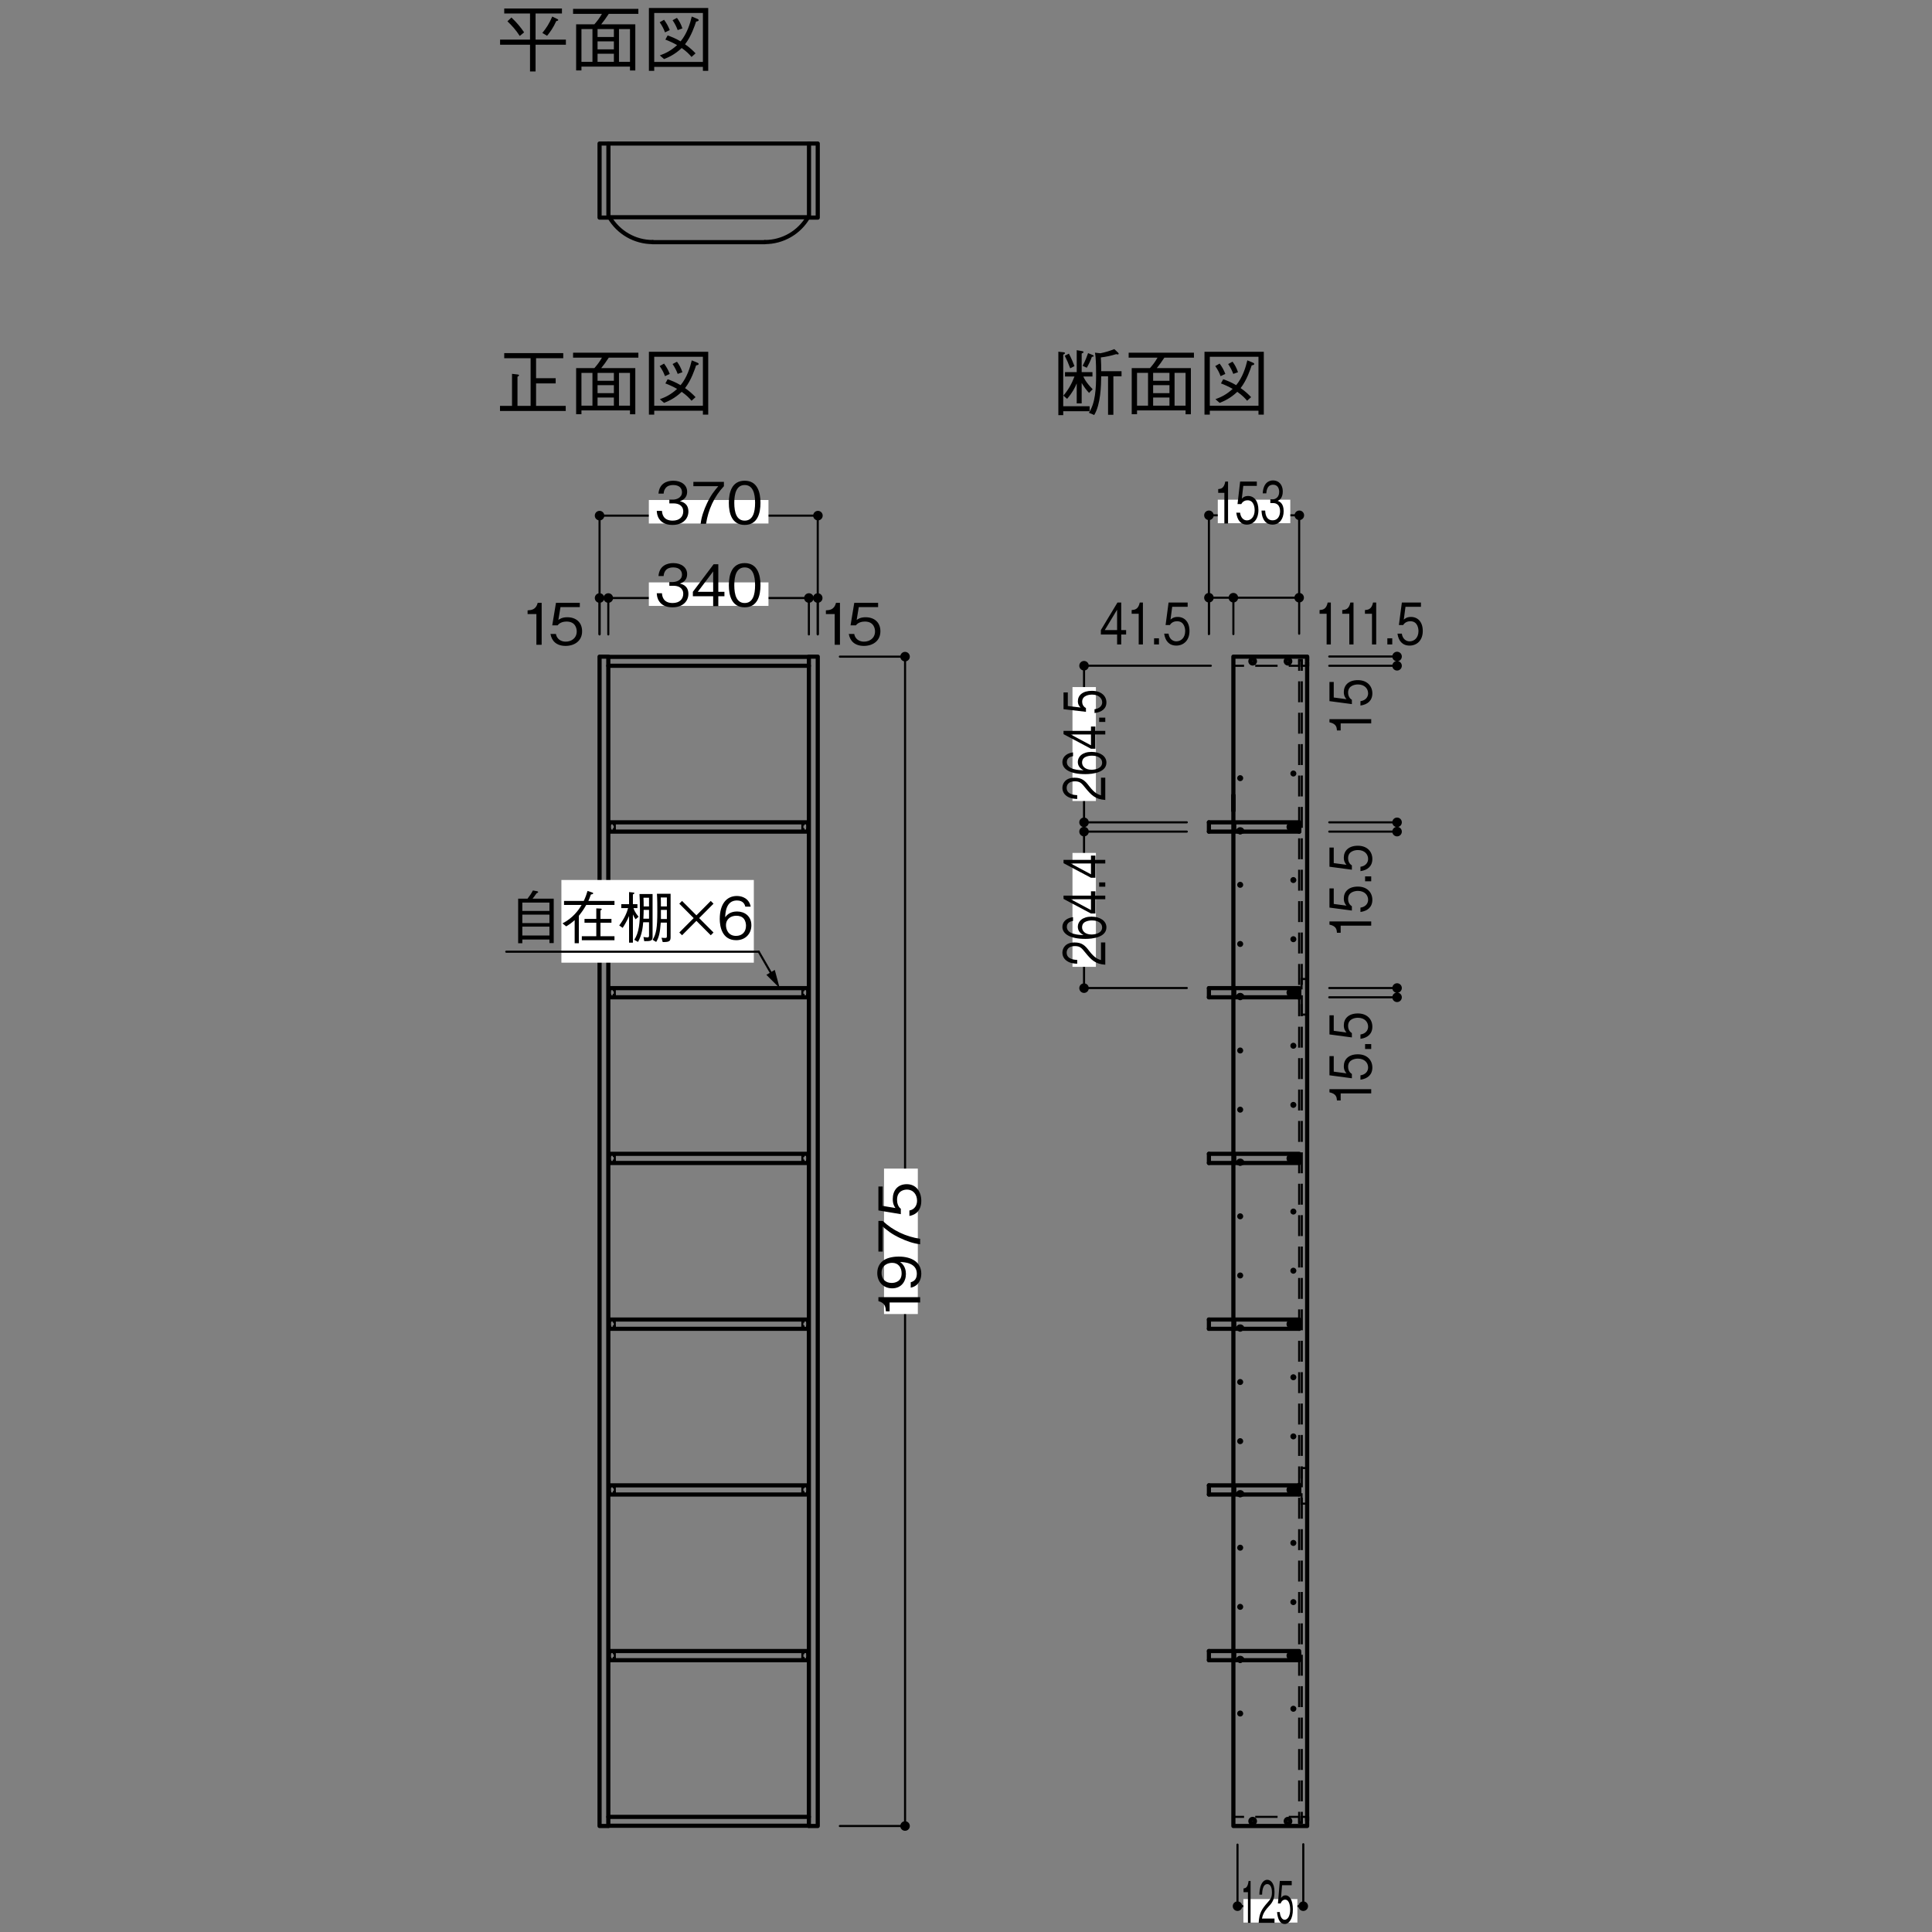 <?xml version="1.0" encoding="UTF-8"?>
<svg xmlns="http://www.w3.org/2000/svg" width="500" height="500" version="1.1" viewBox="0 0 500 500">
  <rect x="0" y="0" width="500" height="500" fill="#808080" stroke="none"/>
  <defs>
    <style>
      .cls-1 {
        stroke-dasharray: 6.816 3.408;
      }

      .cls-1, .cls-2, .cls-3, .cls-4, .cls-5, .cls-6 {
        stroke-width: .539px;
      }

      .cls-1, .cls-2, .cls-3, .cls-4, .cls-5, .cls-6, .cls-7, .cls-8 {
        fill: none;
        stroke: #000;
      }

      .cls-2 {
        stroke-dasharray: .518;
      }

      .cls-3 {
        stroke-dasharray: .517;
      }

      .cls-9 {
        fill: #fff;
      }

      .cls-5 {
        stroke-dasharray: 5.418 2.709;
      }

      .cls-6 {
        stroke-dasharray: 5.782 2.891;
      }

      .cls-7 {
        stroke-width: 1.078px;
      }

      .cls-7, .cls-8 {
        stroke-linecap: round;
        stroke-linejoin: round;
      }

      .cls-8 {
        stroke-width: .543px;
      }
    </style>
  </defs>
  <!-- Generator: Adobe Illustrator 28.7.3, SVG Export Plug-In . SVG Version: 1.2.0 Build 164)  -->
  <g>
    <g id="_レイヤー_3" data-name="レイヤー_3">
      <g>
        <g>
          <path d="M138.604,11.575v6.912h-1.434v-6.912h-7.751v-1.325h7.751V3.489h-6.676v-1.288h14.937v1.288h-6.827v6.76h7.846v1.325h-7.846ZM134.511,9.303c-1.056-1.61-1.961-2.613-3.188-3.788l1.038-.984c1.415,1.344,2.32,2.442,3.281,3.844l-1.131.928ZM143.96,5.458c-.773,1.723-1.603,2.859-2.376,3.806l-1.226-.738c1-1.231,1.792-2.405,2.565-4.242l1.245.606c.17.076.302.151.302.284,0,.17-.226.228-.509.284Z"/>
          <path d="M157.551,3.584c-.736,1.136-1.264,1.836-1.961,2.708h8.826v11.949h-1.376v-1.003h-12.561v.985h-1.376V6.292h4.715c.773-.871,1.32-1.59,1.961-2.708h-7.469v-1.288h16.898v1.288h-7.657ZM153.327,7.522h-2.848v8.483h2.848V7.522ZM158.871,7.522h-4.225v2.045h4.225v-2.045ZM158.871,10.704h-4.225v2.064h4.225v-2.064ZM158.871,13.904h-4.225v2.102h4.225v-2.102ZM163.04,7.522h-2.848v8.483h2.848V7.522Z"/>
          <path d="M167.936,2.069h15.352v16.266h-1.377v-1.022h-12.598v1.022h-1.377V2.069ZM169.313,3.356v12.668h12.598V3.356h-12.598ZM171.859,5.118c.66.909,1.056,1.609,1.471,2.67l-1.226.587c-.32-.852-.66-1.572-1.376-2.613l1.131-.644ZM170.765,14.339c1.509-.549,2.848-1.193,4.47-2.67-.962-.549-1.98-1.022-3.037-1.42l.585-1.08c.962.341,1.999.739,3.357,1.534,1.66-2.007,2.452-4.563,2.886-6.419l1.433.587c.151.076.358.17.358.341,0,.284-.49.341-.66.36-.32.947-1.245,3.825-2.867,5.889,1.301.89,2.226,1.818,2.716,2.348l-1.037.928c-.641-.757-1.226-1.363-2.546-2.311-1.754,1.686-3.489,2.443-4.564,2.859l-1.094-.947ZM175.197,4.625c.604.833,1,1.515,1.415,2.727l-1.226.436c-.302-.795-.641-1.534-1.32-2.556l1.132-.606Z"/>
        </g>
        <g>
          <path d="M132.512,96.746l1.32.152c.245.019.49.057.49.227,0,.132-.094.189-.396.379v7.536h3.395v-12.327h-6.827v-1.326h15.276v1.326h-7.035v5.169h5.073v1.345h-5.073v5.813h7.676v1.326h-17.011v-1.326h3.112v-8.294Z"/>
          <path d="M157.551,92.562c-.736,1.136-1.264,1.836-1.961,2.708h8.826v11.949h-1.376v-1.003h-12.561v.985h-1.376v-11.93h4.715c.773-.871,1.32-1.59,1.961-2.708h-7.468v-1.288h16.898v1.288h-7.657ZM153.326,96.5h-2.848v8.483h2.848v-8.483ZM158.871,96.5h-4.225v2.045h4.225v-2.045ZM158.871,99.681h-4.225v2.064h4.225v-2.064ZM158.871,102.881h-4.225v2.102h4.225v-2.102ZM163.039,96.5h-2.848v8.483h2.848v-8.483Z"/>
          <path d="M167.936,91.046h15.352v16.266h-1.377v-1.022h-12.598v1.022h-1.377v-16.266ZM169.312,92.334v12.668h12.598v-12.668h-12.598ZM171.858,94.095c.66.909,1.056,1.609,1.471,2.67l-1.226.587c-.32-.852-.66-1.572-1.376-2.613l1.131-.644ZM170.765,103.317c1.509-.549,2.848-1.193,4.47-2.67-.962-.549-1.98-1.022-3.037-1.42l.585-1.08c.962.341,1.999.739,3.357,1.534,1.66-2.007,2.452-4.563,2.886-6.419l1.433.587c.151.076.358.17.358.341,0,.284-.49.341-.66.36-.321.947-1.245,3.825-2.867,5.889,1.301.89,2.226,1.818,2.716,2.348l-1.037.928c-.642-.757-1.226-1.363-2.546-2.311-1.754,1.686-3.489,2.443-4.564,2.859l-1.094-.947ZM175.197,93.603c.604.833,1,1.515,1.415,2.727l-1.226.436c-.302-.795-.641-1.534-1.32-2.556l1.132-.606Z"/>
        </g>
        <g>
          <path d="M275.164,106.421v1.022h-1.264v-16.418l1.339.133c.226.019.377.095.377.227,0,.17-.245.303-.453.398v13.35h6.827v1.288h-6.827ZM281.841,101.687c-.755-.833-1.226-1.458-1.905-2.575v5.283h-1.282v-5.169c-.49,1.155-1.094,2.367-2.49,3.995l-.961-.833c1.301-1.534,2.15-3.049,2.866-4.942h-2.452v-1.136h3.037v-5.681l1.358.227c.169.038.415.095.415.246,0,.17-.189.265-.491.398v4.81h2.792v1.136h-2.357c.226.511.641,1.458,2.414,3.295l-.943.947ZM276.975,95.324c-.509-1.364-.849-2.121-1.415-3.257l1.075-.549c.717,1.401,1.113,2.386,1.433,3.219l-1.094.587ZM282.576,92.351c-.396,1.098-.773,1.875-1.32,2.821l-1.075-.492c.755-1.439,1.132-2.48,1.415-3.295l1.207.493c.094.038.246.132.246.246,0,.17-.151.189-.472.227ZM288.14,97.388v9.96h-1.376v-9.96h-1.773c-.038,2.424-.113,7.196-1.811,10.017l-1.377-.587c1.679-2.48,1.867-6.287,1.867-9.79,0-1.363-.019-3.162-.132-4.507-.038-.53-.094-.833-.17-1.25l1.396.152c.17,0,1.565-.36,1.849-.455.849-.246,1.414-.492,1.772-.625l.981.928c.038.038.151.171.151.265,0,.152-.151.189-.245.189-.132,0-.227-.038-.396-.076-1.471.455-2.584.682-3.979.852.094,1.875.094,2.045.094,3.56h5.262v1.326h-2.112Z"/>
          <path d="M301.335,92.56c-.736,1.136-1.264,1.836-1.961,2.708h8.826v11.949h-1.376v-1.003h-12.561v.985h-1.376v-11.93h4.715c.773-.871,1.32-1.59,1.961-2.708h-7.468v-1.288h16.898v1.288h-7.657ZM297.11,96.498h-2.848v8.483h2.848v-8.483ZM302.655,96.498h-4.225v2.045h4.225v-2.045ZM302.655,99.679h-4.225v2.064h4.225v-2.064ZM302.655,102.879h-4.225v2.102h4.225v-2.102ZM306.823,96.498h-2.848v8.483h2.848v-8.483Z"/>
          <path d="M311.719,91.044h15.352v16.266h-1.377v-1.022h-12.598v1.022h-1.377v-16.266ZM313.096,92.332v12.668h12.598v-12.668h-12.598ZM315.642,94.093c.66.909,1.056,1.609,1.471,2.67l-1.226.587c-.32-.852-.66-1.572-1.376-2.613l1.131-.644ZM314.548,103.315c1.509-.549,2.848-1.193,4.47-2.67-.962-.549-1.98-1.022-3.037-1.42l.585-1.08c.962.341,1.999.739,3.357,1.534,1.66-2.007,2.452-4.563,2.886-6.419l1.433.587c.151.076.358.17.358.341,0,.284-.49.341-.66.36-.32.947-1.245,3.825-2.867,5.889,1.301.89,2.226,1.818,2.716,2.348l-1.037.928c-.641-.757-1.226-1.363-2.546-2.311-1.754,1.686-3.489,2.443-4.564,2.859l-1.094-.947ZM318.98,93.601c.604.833,1,1.515,1.415,2.727l-1.226.436c-.302-.795-.641-1.534-1.32-2.556l1.132-.606Z"/>
        </g>
        <g>
          <polyline class="cls-7" points="155.166 56.317 157.458 56.317 157.458 37.147 155.166 37.147 155.166 56.317"/>
          <polyline class="cls-7" points="209.369 56.317 211.631 56.317 211.631 37.147 209.369 37.147 209.369 56.317"/>
          <line class="cls-7" x1="157.458" y1="56.219" x2="209.369" y2="56.219"/>
          <line class="cls-7" x1="157.458" y1="37.147" x2="209.369" y2="37.147"/>
          <line class="cls-7" x1="197.934" y1="62.675" x2="168.893" y2="62.675"/>
          <path class="cls-7" d="M157.721,56.206c2.329,3.986,6.585,6.437,11.188,6.437"/>
          <path class="cls-7" d="M197.95,62.642c4.603,0,8.86-2.45,11.187-6.437"/>
        </g>
        <g>
          <polyline class="cls-7" points="155.166 169.936 155.166 472.57 157.428 472.57 157.428 169.936 155.166 169.936"/>
          <line class="cls-7" x1="157.428" y1="170.001" x2="209.339" y2="170.001"/>
          <line class="cls-7" x1="209.339" y1="172.305" x2="157.428" y2="172.305"/>
          <line class="cls-7" x1="157.428" y1="470.202" x2="209.339" y2="470.202"/>
          <line class="cls-7" x1="209.339" y1="472.504" x2="157.428" y2="472.504"/>
          <polyline class="cls-7" points="209.339 472.57 211.633 472.57 211.633 169.936 209.339 169.936 209.339 472.57"/>
          <line class="cls-7" x1="157.59" y1="215.219" x2="209.178" y2="215.219"/>
          <polyline class="cls-7" points="157.59 215.219 157.59 212.819 209.178 212.819 209.178 215.219"/>
          <line class="cls-2" x1="209.178" y1="213.37" x2="208.661" y2="213.37"/>
          <polyline class="cls-4" points="208.177 213.37 207.658 213.37 207.658 214.667 208.177 214.667"/>
          <line class="cls-2" x1="208.661" y1="214.667" x2="209.178" y2="214.667"/>
          <line class="cls-3" x1="157.59" y1="213.37" x2="158.107" y2="213.37"/>
          <polyline class="cls-4" points="158.591 213.37 159.108 213.37 159.108 214.667 158.591 214.667"/>
          <line class="cls-3" x1="158.107" y1="214.667" x2="157.59" y2="214.667"/>
          <polyline class="cls-4" points="159.108 215.219 159.108 214.601 158.591 214.601"/>
          <line class="cls-3" x1="158.107" y1="214.601" x2="157.59" y2="214.601"/>
          <line class="cls-2" x1="209.178" y1="214.601" x2="208.661" y2="214.601"/>
          <polyline class="cls-4" points="208.177 214.601 207.658 214.601 207.658 215.219"/>
          <line class="cls-7" x1="157.59" y1="258.099" x2="209.178" y2="258.099"/>
          <polyline class="cls-7" points="157.59 258.099 157.59 255.731 209.178 255.731 209.178 258.099"/>
          <line class="cls-2" x1="209.178" y1="256.251" x2="208.661" y2="256.251"/>
          <polyline class="cls-4" points="208.177 256.251 207.658 256.251 207.658 257.548 208.177 257.548"/>
          <line class="cls-2" x1="208.661" y1="257.548" x2="209.178" y2="257.548"/>
          <line class="cls-3" x1="157.59" y1="256.251" x2="158.107" y2="256.251"/>
          <polyline class="cls-4" points="158.591 256.251 159.108 256.251 159.108 257.548 158.591 257.548"/>
          <line class="cls-3" x1="158.107" y1="257.548" x2="157.59" y2="257.548"/>
          <polyline class="cls-4" points="159.108 258.099 159.108 257.483 158.591 257.483"/>
          <line class="cls-3" x1="158.107" y1="257.483" x2="157.59" y2="257.483"/>
          <line class="cls-2" x1="209.178" y1="257.483" x2="208.661" y2="257.483"/>
          <polyline class="cls-4" points="208.177 257.483 207.658 257.483 207.658 258.099"/>
          <line class="cls-7" x1="157.59" y1="386.775" x2="209.178" y2="386.775"/>
          <polyline class="cls-7" points="157.59 386.775 157.59 384.407 209.178 384.407 209.178 386.775"/>
          <line class="cls-2" x1="209.178" y1="384.926" x2="208.661" y2="384.926"/>
          <polyline class="cls-4" points="208.177 384.926 207.658 384.926 207.658 386.255 208.177 386.255"/>
          <line class="cls-2" x1="208.661" y1="386.255" x2="209.178" y2="386.255"/>
          <line class="cls-3" x1="157.59" y1="384.926" x2="158.107" y2="384.926"/>
          <polyline class="cls-4" points="158.591 384.926 159.108 384.926 159.108 386.255 158.591 386.255"/>
          <line class="cls-3" x1="158.107" y1="386.255" x2="157.59" y2="386.255"/>
          <polyline class="cls-4" points="159.108 386.775 159.108 386.159 158.591 386.159"/>
          <line class="cls-3" x1="158.107" y1="386.159" x2="157.59" y2="386.159"/>
          <line class="cls-2" x1="209.178" y1="386.159" x2="208.661" y2="386.159"/>
          <polyline class="cls-4" points="208.177 386.159 207.658 386.159 207.658 386.775"/>
          <line class="cls-7" x1="157.59" y1="429.657" x2="209.178" y2="429.657"/>
          <polyline class="cls-7" points="157.59 429.657 157.59 427.289 209.178 427.289 209.178 429.657"/>
          <line class="cls-2" x1="209.178" y1="427.839" x2="208.661" y2="427.839"/>
          <polyline class="cls-4" points="208.177 427.839 207.658 427.839 207.658 429.136 208.177 429.136"/>
          <line class="cls-2" x1="208.661" y1="429.136" x2="209.178" y2="429.136"/>
          <line class="cls-3" x1="157.59" y1="427.839" x2="158.107" y2="427.839"/>
          <polyline class="cls-4" points="158.591 427.839 159.108 427.839 159.108 429.136 158.591 429.136"/>
          <line class="cls-3" x1="158.107" y1="429.136" x2="157.59" y2="429.136"/>
          <polyline class="cls-4" points="159.108 429.657 159.108 429.071 158.591 429.071"/>
          <line class="cls-3" x1="158.107" y1="429.071" x2="157.59" y2="429.071"/>
          <line class="cls-2" x1="209.178" y1="429.071" x2="208.661" y2="429.071"/>
          <polyline class="cls-4" points="208.177 429.071 207.658 429.071 207.658 429.657"/>
          <line class="cls-7" x1="157.59" y1="300.98" x2="209.178" y2="300.98"/>
          <polyline class="cls-7" points="157.59 300.98 157.59 298.612 209.178 298.612 209.178 300.98"/>
          <line class="cls-2" x1="209.178" y1="299.163" x2="208.661" y2="299.163"/>
          <polyline class="cls-4" points="208.177 299.163 207.658 299.163 207.658 300.461 208.177 300.461"/>
          <line class="cls-2" x1="208.661" y1="300.461" x2="209.178" y2="300.461"/>
          <line class="cls-3" x1="157.59" y1="299.163" x2="158.107" y2="299.163"/>
          <polyline class="cls-4" points="158.591 299.163 159.108 299.163 159.108 300.461 158.591 300.461"/>
          <line class="cls-3" x1="158.107" y1="300.461" x2="157.59" y2="300.461"/>
          <polyline class="cls-4" points="159.108 300.98 159.108 300.365 158.591 300.365"/>
          <line class="cls-3" x1="158.107" y1="300.365" x2="157.59" y2="300.365"/>
          <line class="cls-2" x1="209.178" y1="300.365" x2="208.661" y2="300.365"/>
          <polyline class="cls-4" points="208.177 300.365 207.658 300.365 207.658 300.98"/>
          <line class="cls-7" x1="157.59" y1="343.893" x2="209.178" y2="343.893"/>
          <polyline class="cls-7" points="157.59 343.893 157.59 341.494 209.178 341.494 209.178 343.893"/>
          <line class="cls-2" x1="209.178" y1="342.046" x2="208.661" y2="342.046"/>
          <polyline class="cls-4" points="208.177 342.046 207.658 342.046 207.658 343.343 208.177 343.343"/>
          <line class="cls-2" x1="208.661" y1="343.343" x2="209.178" y2="343.343"/>
          <line class="cls-3" x1="157.59" y1="342.046" x2="158.107" y2="342.046"/>
          <polyline class="cls-4" points="158.591 342.046 159.108 342.046 159.108 343.343 158.591 343.343"/>
          <line class="cls-3" x1="158.107" y1="343.343" x2="157.59" y2="343.343"/>
          <polyline class="cls-4" points="159.108 343.893 159.108 343.278 158.591 343.278"/>
          <line class="cls-3" x1="158.107" y1="343.278" x2="157.59" y2="343.278"/>
          <line class="cls-2" x1="209.178" y1="343.278" x2="208.661" y2="343.278"/>
          <polyline class="cls-4" points="208.177 343.278 207.658 343.278 207.658 343.893"/>
          <polyline class="cls-8" points="155.166 164.091 155.166 133.442 211.633 133.442"/>
          <path d="M155.164,134.676c.683,0,1.232-.548,1.232-1.234s-.549-1.236-1.232-1.236-1.231.553-1.231,1.236.551,1.234,1.231,1.234Z"/>
          <rect class="cls-9" x="167.921" y="129.403" width="30.958" height="6.082"/>
          <g>
            <path d="M174.055,135.854c-1.243,0-2.59-.312-3.404-1.472-.592-.832-.636-1.605-.681-2.169h1.347c.044.564.178,2.526,2.768,2.526,1.82,0,2.738-1.055,2.738-2.378,0-1.575-1.303-2.081-2.457-2.081h-1.14v-.981h.962c.829,0,2.309-.461,2.309-1.902,0-.833-.474-1.873-2.279-1.873-.71,0-1.451.178-1.924.743-.444.535-.503,1.07-.548,1.486h-1.332c.208-2.63,2.161-3.344,3.819-3.344,2.161,0,3.597,1.159,3.597,2.838,0,1.843-1.421,2.304-1.88,2.453.607.163,2.206.564,2.206,2.675,0,1.932-1.495,3.478-4.1,3.478Z"/>
            <path d="M182.731,135.557h-1.406c.207-1.828.844-3.567,1.613-5.231,1.051-2.244,1.939-3.299,2.96-4.503h-6.453v-1.114h7.904v1.114c-2.516,2.675-4.07,6.094-4.618,9.735Z"/>
            <path d="M192.725,135.854c-3.315,0-4.1-2.987-4.1-5.722s.784-5.722,4.1-5.722,4.085,3.017,4.085,5.722c0,2.72-.77,5.722-4.085,5.722ZM192.725,125.525c-2.116,0-2.693,2.17-2.693,4.607,0,2.542.622,4.607,2.693,4.607,2.087,0,2.694-2.081,2.694-4.607,0-2.512-.607-4.607-2.694-4.607Z"/>
          </g>
          <g id="LINE">
            <line class="cls-8" x1="211.633" y1="164.091" x2="211.633" y2="133.442"/>
          </g>
          <path d="M211.679,134.676c.683,0,1.232-.548,1.232-1.234s-.549-1.236-1.232-1.236c-.678,0-1.231.553-1.231,1.236s.553,1.234,1.231,1.234Z"/>
          <g>
            <path d="M138.818,166.862v-7.937h-2.279v-.966c.962-.06,2.161-.134,2.62-1.947h1.021v10.849h-1.362Z"/>
            <path d="M146.386,167.159c-2.339,0-3.597-1.234-3.922-3.091h1.406c.222,1.293,1.288,1.991,2.516,1.991,1.524,0,2.871-.921,2.871-2.66,0-.505-.177-2.542-2.62-2.542-.666,0-1.717.164-2.324.981h-1.391l.962-5.826h6.172v1.114h-5.002l-.548,3.314c.385-.268,1.006-.699,2.309-.699,2.205,0,3.833,1.264,3.833,3.642,0,2.482-1.969,3.775-4.263,3.775Z"/>
          </g>
          <g>
            <path d="M216.018,166.862v-7.937h-2.279v-.966c.962-.06,2.161-.134,2.62-1.947h1.021v10.849h-1.362Z"/>
            <path d="M223.585,167.159c-2.339,0-3.597-1.234-3.922-3.091h1.406c.222,1.293,1.288,1.991,2.516,1.991,1.524,0,2.871-.921,2.871-2.66,0-.505-.177-2.542-2.62-2.542-.666,0-1.717.164-2.324.981h-1.391l.962-5.826h6.172v1.114h-5.002l-.548,3.314c.385-.268,1.006-.699,2.309-.699,2.205,0,3.833,1.264,3.833,3.642,0,2.482-1.969,3.775-4.263,3.775Z"/>
          </g>
          <g id="LINE-2" data-name="LINE">
            <line class="cls-8" x1="157.428" y1="164.19" x2="157.428" y2="154.765"/>
            <line class="cls-8" x1="155.166" y1="164.19" x2="155.166" y2="154.765"/>
          </g>
          <g>
            <g id="LINE-3" data-name="LINE">
              <line class="cls-8" x1="209.339" y1="164.19" x2="209.339" y2="154.765"/>
              <line class="cls-8" x1="211.633" y1="164.19" x2="211.633" y2="154.765"/>
            </g>
            <path d="M209.339,156c.683,0,1.232-.548,1.232-1.236,0-.681-.549-1.236-1.232-1.236-.678,0-1.231.555-1.231,1.236,0,.687.552,1.236,1.231,1.236Z"/>
            <path d="M211.631,156c.683,0,1.232-.548,1.232-1.236,0-.681-.549-1.236-1.232-1.236-.678,0-1.231.555-1.231,1.236,0,.687.553,1.236,1.231,1.236Z"/>
          </g>
          <g>
            <path d="M157.428,156c.683,0,1.232-.548,1.232-1.236,0-.681-.549-1.236-1.232-1.236s-1.231.555-1.231,1.236c0,.687.551,1.236,1.231,1.236Z"/>
            <path d="M155.164,156c.684,0,1.234-.548,1.234-1.236,0-.681-.549-1.236-1.234-1.236-.678,0-1.229.555-1.229,1.236,0,.687.551,1.236,1.229,1.236Z"/>
          </g>
          <line class="cls-8" x1="155.166" y1="154.765" x2="211.633" y2="154.765"/>
          <rect class="cls-9" x="167.921" y="150.725" width="30.958" height="6.083"/>
          <g>
            <path d="M174.055,157.176c-1.243,0-2.59-.312-3.404-1.472-.592-.832-.636-1.605-.681-2.169h1.347c.044.564.178,2.526,2.768,2.526,1.82,0,2.738-1.055,2.738-2.378,0-1.575-1.303-2.081-2.457-2.081h-1.14v-.981h.962c.829,0,2.309-.461,2.309-1.902,0-.833-.474-1.873-2.279-1.873-.71,0-1.451.178-1.924.743-.444.535-.503,1.07-.548,1.486h-1.332c.208-2.63,2.161-3.344,3.819-3.344,2.161,0,3.597,1.159,3.597,2.838,0,1.843-1.421,2.304-1.88,2.453.607.163,2.206.564,2.206,2.675,0,1.932-1.495,3.478-4.1,3.478Z"/>
            <path d="M185.898,154.307v2.571h-1.332v-2.571h-5.254v-1.144l5.373-7.134h1.213v7.134h1.584v1.144h-1.584ZM184.566,147.887l-3.981,5.276h3.981v-5.276Z"/>
            <path d="M192.725,157.176c-3.315,0-4.1-2.987-4.1-5.722s.784-5.722,4.1-5.722,4.085,3.017,4.085,5.722c0,2.72-.77,5.722-4.085,5.722ZM192.725,146.847c-2.116,0-2.693,2.17-2.693,4.607,0,2.542.622,4.607,2.693,4.607,2.087,0,2.694-2.081,2.694-4.607,0-2.512-.607-4.607-2.694-4.607Z"/>
          </g>
          <g id="LINE-4" data-name="LINE">
            <line class="cls-8" x1="217.355" y1="472.57" x2="234.23" y2="472.57"/>
          </g>
          <g id="LINE-5" data-name="LINE">
            <polyline class="cls-8" points="217.355 169.936 234.23 169.936 234.23 472.57"/>
          </g>
          <path d="M234.224,171.172c.684,0,1.237-.548,1.237-1.236,0-.681-.552-1.236-1.237-1.236-.678,0-1.229.555-1.229,1.236,0,.687.551,1.236,1.229,1.236Z"/>
          <path d="M234.224,473.805c.684,0,1.237-.548,1.237-1.236,0-.681-.552-1.236-1.237-1.236-.678,0-1.229.555-1.229,1.236,0,.687.551,1.236,1.229,1.236Z"/>
          <g>
            <rect class="cls-9" x="228.782" y="302.432" width="8.749" height="37.642"/>
            <g>
              <path d="M238.135,337.08h-7.904v2.289h-.962c-.059-.966-.133-2.17-1.939-2.631v-1.025h10.805v1.368Z"/>
              <path d="M238.431,329.645c0,1.472-.695,3.195-2.738,3.597v-1.397c.4-.119,1.584-.431,1.584-2.185,0-2.869-3.242-3.017-4.337-3.062.385.282,1.51,1.1,1.51,3.091,0,1.961-1.199,3.73-3.552,3.73-2.161,0-3.863-1.531-3.863-3.953,0-1.724.843-2.75,1.643-3.299,1.229-.847,3.079-.966,3.893-.966,3.39,0,5.861,1.472,5.861,4.444ZM228.144,329.437c0,1.501.947,2.586,2.62,2.586.918,0,2.576-.372,2.576-2.482,0-1.561-.888-2.72-2.442-2.72-1.036,0-2.753.535-2.753,2.616Z"/>
              <path d="M238.135,320.606v1.412c-1.82-.208-3.552-.847-5.21-1.62-2.235-1.055-3.286-1.947-4.485-2.973v6.48h-1.11v-7.937h1.11c2.665,2.527,6.068,4.087,9.695,4.637Z"/>
              <path d="M238.431,310.75c0,2.349-1.229,3.612-3.079,3.938v-1.412c1.288-.223,1.983-1.293,1.983-2.527,0-1.531-.917-2.883-2.649-2.883-.503,0-2.531.178-2.531,2.63,0,.669.163,1.724.977,2.333v1.397l-5.802-.966v-6.197h1.11v5.023l3.301.55c-.267-.386-.696-1.011-.696-2.318,0-2.214,1.258-3.85,3.626-3.85,2.472,0,3.759,1.977,3.759,4.28Z"/>
            </g>
          </g>
          <g>
            <rect class="cls-9" x="145.289" y="227.74" width="49.802" height="21.398"/>
            <g>
              <g>
                <line class="cls-8" x1="199.868" y1="252.387" x2="196.357" y2="246.298"/>
                <polygon points="200.514 251.015 201.782 255.731 198.336 252.284 200.514 251.015"/>
              </g>
              <line class="cls-8" x1="196.357" y1="246.298" x2="131.023" y2="246.298"/>
            </g>
            <g id="MTEXT">
              <g>
                <path d="M136.523,232.578c.607-.788,1.007-1.382,1.392-2.125l1.081.193c.207.044.281.133.281.208,0,.164-.207.238-.414.327-.429.625-.829,1.145-1.036,1.397h5.476v11.489h-1.11v-.922h-7.016v.966h-1.081v-11.533h2.427ZM142.192,233.588h-7.016v2.155h7.016v-2.155ZM142.192,236.709h-7.016v2.185h7.016v-2.185ZM142.192,239.815h-7.016v2.289h7.016v-2.289Z"/>
                <path d="M151.713,234.198c-.681,1.204-1.066,1.739-1.91,2.809v7.104h-1.08v-5.989c-.696.639-1.273,1.055-2.191,1.62l-.962-.772c2.649-1.353,4.145-3.374,4.943-4.771h-4.543v-1.041h5.106c.459-.936.77-1.873.977-2.586l1.258.417c.06.015.208.104.208.208,0,.178-.222.223-.607.312-.311.937-.503,1.337-.651,1.649h6.764v1.041h-7.312ZM150.574,243.338v-1.04h3.745v-3.493h-3.049v-.996h3.049v-2.72l1.095.045c.237.015.326.134.326.193,0,.089-.089.164-.34.312v2.169h2.842v.996h-2.842v3.493h3.626v1.04h-8.451Z"/>
                <path d="M164.491,237.913c-.296-.431-.459-.713-.696-1.263v7.312h-.992v-6.896c-.474,1.129-1.154,2.318-1.658,3.062l-.888-.625c1.524-2.051,2.013-3.478,2.294-4.488h-1.761v-1.011h2.013v-3.136l1.125.119c.104.015.251.044.251.148,0,.148-.207.268-.385.342v2.526h1.169v1.011h-1.006c.104.342.296,1.011,1.302,2.244l-.77.654ZM166.726,243.576l-.192-1.085c.296.045.77.119,1.021.119.148,0,.414-.03.414-.431v-3.493h-1.509c-.089,1.041-.281,3.27-1.347,5.083l-.962-.55c1.229-1.858,1.465-4.355,1.465-7.803,0-1.337-.03-2.69-.119-4.042h3.39v11.191c0,.966-.651,1.026-2.161,1.011ZM167.969,235.476h-1.391c0,.639-.015,1.159-.074,2.289h1.465v-2.289ZM167.969,232.34h-1.436c.044.996.044,1.278.044,2.244h1.391v-2.244ZM171.507,243.799l-.311-1.115c.355.044.666.06.917.06.474,0,.474-.134.474-.639v-3.329h-1.584c-.163,2.542-.503,3.923-1.184,4.994l-.932-.55c.947-1.457,1.229-3.136,1.229-7.297,0-1.546,0-3.314-.104-4.622h3.538v11.221c0,1.055-.311,1.293-2.042,1.278ZM172.587,232.266h-1.584c.015.505.06,1.189.044,2.318h1.54v-2.318ZM172.587,235.476h-1.54c.015.594.015,1.278,0,2.363h1.54v-2.363Z"/>
                <path d="M175.804,241.332l3.715-3.73-3.715-3.73.71-.714,3.715,3.73,3.715-3.73.71.714-3.715,3.73,3.715,3.73-.71.713-3.715-3.73-3.715,3.73-.71-.713Z"/>
                <path d="M190.534,243.323c-3.7,0-4.263-3.597-4.263-5.484,0-3.864,1.747-5.959,4.44-5.959,1.391,0,3.167.654,3.567,2.764h-1.391c-.104-.416-.415-1.605-2.176-1.605-2.857,0-2.99,3.255-3.034,4.354.547-.773,1.465-1.501,3.079-1.501,1.939,0,3.7,1.189,3.7,3.567,0,2.155-1.51,3.864-3.922,3.864ZM192.532,237.809c-.459-.609-1.229-.817-1.969-.817-1.361,0-2.679.788-2.679,2.453,0,1.1.592,2.764,2.605,2.764,1.539,0,2.575-.996,2.575-2.63,0-.491-.104-1.204-.533-1.769Z"/>
              </g>
            </g>
          </g>
        </g>
        <polyline class="cls-8" points="312.866 164.008 312.866 133.36 336.222 133.36"/>
        <path d="M312.865,134.596c.683,0,1.232-.548,1.232-1.236,0-.681-.549-1.236-1.232-1.236-.679,0-1.231.555-1.231,1.236,0,.687.551,1.236,1.231,1.236Z"/>
        <rect class="cls-9" x="315.162" y="129.322" width="18.764" height="6.081"/>
        <g>
          <path d="M316.865,135.478v-7.937h-1.595v-.966c.673-.06,1.513-.134,1.833-1.947h.715v10.849h-.953Z"/>
          <path d="M322.696,135.775c-1.637,0-2.518-1.234-2.746-3.091h.984c.155,1.293.901,1.991,1.761,1.991,1.067,0,2.01-.921,2.01-2.66,0-.505-.125-2.542-1.834-2.542-.466,0-1.202.164-1.626.981h-.974l.673-5.826h4.321v1.114h-3.502l-.383,3.314c.269-.268.704-.699,1.616-.699,1.543,0,2.683,1.264,2.683,3.642,0,2.482-1.378,3.775-2.984,3.775Z"/>
          <path d="M329.34,135.775c-.871,0-1.813-.312-2.383-1.472-.414-.832-.445-1.605-.477-2.169h.943c.031.564.125,2.526,1.938,2.526,1.274,0,1.917-1.055,1.917-2.378,0-1.575-.912-2.081-1.72-2.081h-.798v-.981h.674c.58,0,1.616-.461,1.616-1.902,0-.833-.332-1.873-1.596-1.873-.497,0-1.015.178-1.347.743-.311.535-.353,1.07-.383,1.486h-.933c.145-2.63,1.513-3.344,2.673-3.344,1.513,0,2.518,1.159,2.518,2.838,0,1.843-.995,2.304-1.315,2.453.425.163,1.543.564,1.543,2.675,0,1.932-1.046,3.478-2.87,3.478Z"/>
        </g>
        <g id="LINE-6" data-name="LINE">
          <line class="cls-8" x1="336.222" y1="164.008" x2="336.222" y2="133.36"/>
        </g>
        <path d="M336.268,134.596c.684,0,1.234-.548,1.234-1.236,0-.681-.549-1.236-1.234-1.236-.678,0-1.231.555-1.231,1.236,0,.687.553,1.236,1.231,1.236Z"/>
        <g>
          <path d="M290.171,164.21v2.571h-1.065v-2.571h-4.204v-1.144l4.298-7.134h.971v7.134h1.267v1.144h-1.267ZM289.105,157.79l-3.186,5.276h3.186v-5.276Z"/>
          <path d="M294.695,166.781v-7.937h-1.824v-.966c.77-.06,1.729-.134,2.096-1.947h.817v10.849h-1.089Z"/>
          <path d="M298.672,166.781v-1.59h1.267v1.59h-1.267Z"/>
          <path d="M304.427,167.079c-1.871,0-2.877-1.234-3.138-3.091h1.125c.178,1.293,1.03,1.991,2.013,1.991,1.219,0,2.297-.921,2.297-2.66,0-.505-.142-2.542-2.096-2.542-.533,0-1.374.164-1.859.981h-1.113l.77-5.826h4.938v1.114h-4.002l-.438,3.314c.308-.268.805-.699,1.847-.699,1.764,0,3.067,1.264,3.067,3.642,0,2.482-1.575,3.775-3.41,3.775Z"/>
        </g>
        <g>
          <path d="M343.33,166.781v-7.937h-1.824v-.966c.77-.06,1.729-.134,2.096-1.947h.817v10.849h-1.089Z"/>
          <path d="M349.2,166.781v-7.937h-1.824v-.966c.77-.06,1.729-.134,2.096-1.947h.817v10.849h-1.089Z"/>
          <path d="M355.07,166.781v-7.937h-1.824v-.966c.77-.06,1.729-.134,2.096-1.947h.817v10.849h-1.089Z"/>
          <path d="M359.046,166.781v-1.59h1.267v1.59h-1.267Z"/>
          <path d="M364.802,167.079c-1.871,0-2.877-1.234-3.138-3.091h1.125c.178,1.293,1.03,1.991,2.013,1.991,1.219,0,2.297-.921,2.297-2.66,0-.505-.142-2.542-2.096-2.542-.533,0-1.374.164-1.859.981h-1.113l.77-5.826h4.938v1.114h-4.002l-.438,3.314c.308-.268.805-.699,1.847-.699,1.764,0,3.067,1.264,3.067,3.642,0,2.482-1.575,3.775-3.41,3.775Z"/>
        </g>
        <g id="LINE-7" data-name="LINE">
          <line class="cls-8" x1="319.197" y1="164.108" x2="319.197" y2="154.684"/>
          <line class="cls-8" x1="312.866" y1="164.108" x2="312.866" y2="154.684"/>
        </g>
        <path d="M336.22,155.918c.683,0,1.232-.548,1.232-1.234,0-.681-.549-1.236-1.232-1.236-.678,0-1.231.555-1.231,1.236,0,.686.553,1.234,1.231,1.234Z"/>
        <g>
          <path d="M319.196,155.918c.683,0,1.232-.548,1.232-1.234,0-.681-.549-1.236-1.232-1.236-.678,0-1.231.555-1.231,1.236,0,.686.553,1.234,1.231,1.234Z"/>
          <path d="M312.865,155.918c.684,0,1.234-.548,1.234-1.234,0-.681-.549-1.236-1.234-1.236-.678,0-1.229.555-1.229,1.236,0,.686.551,1.234,1.229,1.234Z"/>
        </g>
        <line class="cls-8" x1="312.866" y1="154.684" x2="336.222" y2="154.684"/>
        <g>
          <g id="LINE-8" data-name="LINE">
            <line class="cls-8" x1="320.264" y1="477.388" x2="320.264" y2="493.319"/>
          </g>
          <g id="LINE-9" data-name="LINE">
            <line class="cls-8" x1="337.289" y1="477.287" x2="337.289" y2="493.319"/>
          </g>
          <path d="M320.266,492.085c-.683,0-1.232.548-1.232,1.234,0,.681.549,1.236,1.232,1.236.678,0,1.231-.555,1.231-1.236,0-.686-.553-1.234-1.231-1.234Z"/>
          <path d="M337.29,492.085c-.683,0-1.232.548-1.232,1.234,0,.681.549,1.236,1.232,1.236.678,0,1.231-.555,1.231-1.236,0-.686-.553-1.234-1.231-1.234Z"/>
          <line class="cls-8" x1="337.289" y1="493.319" x2="320.264" y2="493.319"/>
        </g>
        <polyline class="cls-7" points="319.197 169.936 319.197 472.57 338.291 472.57 338.291 169.936 319.197 169.936"/>
        <line class="cls-7" x1="336.222" y1="212.819" x2="336.222" y2="213.791"/>
        <line class="cls-7" x1="336.222" y1="214.279" x2="336.222" y2="215.219"/>
        <path class="cls-7" d="M321.201,215.203c0-.135-.109-.243-.242-.243s-.242.108-.242.243c0,.134.109.244.242.244s.242-.11.242-.244"/>
        <path class="cls-7" d="M334.962,213.97c0-.134-.111-.243-.242-.243-.133,0-.241.11-.241.243s.108.243.241.243c.132,0,.242-.11.242-.243"/>
        <path class="cls-7" d="M334.962,200.184c0-.134-.111-.243-.242-.243-.133,0-.241.11-.241.243s.108.244.241.244c.132,0,.242-.11.242-.244"/>
        <path class="cls-7" d="M321.201,201.385c0-.134-.109-.242-.242-.242s-.242.108-.242.242c0,.135.109.244.242.244s.242-.108.242-.244"/>
        <path class="cls-7" d="M334.962,227.755c0-.134-.111-.242-.242-.242-.133,0-.241.108-.241.242,0,.135.108.243.241.243.132,0,.242-.108.242-.243"/>
        <path class="cls-7" d="M321.201,228.989c0-.135-.109-.243-.242-.243s-.242.108-.242.243c0,.134.109.242.242.242s.242-.108.242-.242"/>
        <line class="cls-7" x1="338.291" y1="471.11" x2="338.291" y2="470.202"/>
        <line class="cls-7" x1="338.291" y1="170.001" x2="338.291" y2="170.911"/>
        <line class="cls-7" x1="338.291" y1="171.396" x2="338.291" y2="172.305"/>
        <line class="cls-7" x1="336.222" y1="213.467" x2="336.222" y2="214.441"/>
        <line class="cls-7" x1="336.222" y1="255.796" x2="336.222" y2="256.769"/>
        <line class="cls-7" x1="336.222" y1="257.256" x2="336.222" y2="258.229"/>
        <line class="cls-7" x1="336.222" y1="299.586" x2="336.222" y2="300.559"/>
        <line class="cls-7" x1="336.222" y1="341.915" x2="336.222" y2="342.889"/>
        <line class="cls-7" x1="336.222" y1="384.245" x2="336.222" y2="385.218"/>
        <line class="cls-7" x1="336.222" y1="385.704" x2="336.222" y2="386.677"/>
        <line class="cls-7" x1="336.222" y1="428.034" x2="336.222" y2="429.007"/>
        <line class="cls-7" x1="319.197" y1="209.77" x2="319.197" y2="205.845"/>
        <line class="cls-7" x1="319.197" y1="209.77" x2="319.197" y2="205.845"/>
        <path class="cls-7" d="M335.317,213.97c0-.332-.268-.6-.598-.6-.331,0-.599.268-.599.6,0,.331.268.6.599.6s.598-.269.598-.6"/>
        <path class="cls-7" d="M321.201,258.083c0-.134-.109-.243-.242-.243s-.242.11-.242.243.109.244.242.244.242-.11.242-.244"/>
        <path class="cls-7" d="M334.962,256.851c0-.134-.111-.243-.242-.243-.133,0-.241.11-.241.243s.108.243.241.243c.132,0,.242-.11.242-.243"/>
        <path class="cls-7" d="M334.962,243.065c0-.134-.111-.242-.242-.242-.133,0-.241.108-.241.242,0,.136.108.244.241.244.132,0,.242-.108.242-.244"/>
        <path class="cls-7" d="M321.201,244.297c0-.134-.109-.242-.242-.242s-.242.108-.242.242c0,.135.109.243.242.243s.242-.108.242-.243"/>
        <path class="cls-7" d="M334.962,270.637c0-.134-.111-.243-.242-.243-.133,0-.241.11-.241.243s.108.244.241.244c.132,0,.242-.11.242-.244"/>
        <path class="cls-7" d="M321.201,271.869c0-.134-.109-.243-.242-.243s-.242.11-.242.243.109.243.242.243.242-.11.242-.243"/>
        <path class="cls-7" d="M335.317,256.851c0-.331-.268-.6-.598-.6-.331,0-.599.27-.599.6s.268.6.599.6.598-.268.598-.6"/>
        <path class="cls-7" d="M321.201,386.759c0-.134-.109-.244-.242-.244s-.242.11-.242.244c0,.135.109.243.242.243s.242-.108.242-.243"/>
        <path class="cls-7" d="M334.962,385.526c0-.134-.111-.243-.242-.243-.133,0-.241.11-.241.243s.108.243.241.243c.132,0,.242-.11.242-.243"/>
        <path class="cls-7" d="M334.962,371.74c0-.134-.111-.242-.242-.242-.133,0-.241.108-.241.242,0,.135.108.243.241.243.132,0,.242-.108.242-.243"/>
        <path class="cls-7" d="M321.201,372.973c0-.134-.109-.243-.242-.243s-.242.11-.242.243c0,.135.109.243.242.243s.242-.108.242-.243"/>
        <path class="cls-7" d="M334.962,399.312c0-.135-.111-.244-.242-.244-.133,0-.241.108-.241.244,0,.134.108.242.241.242.132,0,.242-.108.242-.242"/>
        <path class="cls-7" d="M321.201,400.543c0-.132-.109-.242-.242-.242s-.242.11-.242.242c0,.135.109.245.242.245s.242-.11.242-.245"/>
        <path class="cls-7" d="M335.317,385.526c0-.331-.268-.6-.598-.6-.331,0-.599.269-.599.6s.268.599.599.599.598-.268.598-.599"/>
        <path class="cls-7" d="M321.201,429.639c0-.134-.109-.244-.242-.244s-.242.11-.242.244.109.243.242.243.242-.11.242-.243"/>
        <path class="cls-7" d="M334.962,428.439c0-.134-.111-.242-.242-.242-.133,0-.241.108-.241.242,0,.135.108.243.241.243.132,0,.242-.108.242-.243"/>
        <path class="cls-7" d="M334.962,414.621c0-.134-.111-.244-.242-.244-.133,0-.241.11-.241.244s.108.243.241.243c.132,0,.242-.11.242-.243"/>
        <path class="cls-7" d="M321.201,415.853c0-.134-.109-.242-.242-.242s-.242.108-.242.242c0,.135.109.245.242.245s.242-.11.242-.245"/>
        <path class="cls-7" d="M334.962,442.223c0-.134-.111-.242-.242-.242-.133,0-.241.108-.241.242,0,.136.108.244.241.244.132,0,.242-.108.242-.244"/>
        <path class="cls-7" d="M321.201,443.457c0-.135-.109-.244-.242-.244s-.242.108-.242.244c0,.134.109.242.242.242s.242-.108.242-.242"/>
        <path class="cls-7" d="M335.317,428.439c0-.331-.268-.6-.598-.6-.331,0-.599.27-.599.6s.268.6.599.6.598-.268.598-.6"/>
        <line class="cls-7" x1="336.222" y1="215.219" x2="312.866" y2="215.219"/>
        <polyline class="cls-7" points="336.222 215.219 336.222 212.819 312.866 212.819"/>
        <line class="cls-7" x1="336.222" y1="214.667" x2="334.12" y2="214.667"/>
        <line class="cls-7" x1="336.222" y1="213.37" x2="334.12" y2="213.37"/>
        <path class="cls-7" d="M334.137,213.338c-.365,0-.662.298-.662.665s.297.664.662.664"/>
        <line class="cls-7" x1="312.866" y1="215.219" x2="312.866" y2="212.819"/>
        <line class="cls-7" x1="319.422" y1="215.219" x2="319.422" y2="212.819"/>
        <path class="cls-7" d="M321.554,215.203c0-.332-.267-.602-.596-.602s-.596.27-.596.602"/>
        <path class="cls-7" d="M333.926,171.121c0-.331-.265-.599-.596-.599s-.598.268-.598.599c0,.332.268.602.598.602s.596-.269.596-.602"/>
        <path class="cls-7" d="M324.787,171.121c0-.331-.268-.599-.598-.599-.331,0-.599.268-.599.599,0,.332.268.602.599.602s.598-.269.598-.602"/>
        <path class="cls-7" d="M333.926,471.318c0-.329-.265-.599-.596-.599s-.598.27-.598.599c0,.334.268.602.598.602s.596-.268.596-.602"/>
        <path class="cls-7" d="M324.787,471.318c0-.329-.268-.599-.598-.599-.331,0-.599.27-.599.599,0,.334.268.602.599.602s.598-.268.598-.602"/>
        <line class="cls-7" x1="336.222" y1="258.099" x2="312.866" y2="258.099"/>
        <polyline class="cls-7" points="336.222 258.099 336.222 255.731 312.866 255.731"/>
        <line class="cls-7" x1="336.222" y1="257.548" x2="334.12" y2="257.548"/>
        <line class="cls-7" x1="336.222" y1="256.251" x2="334.12" y2="256.251"/>
        <path class="cls-7" d="M334.137,256.219c-.365,0-.662.297-.662.665s.297.664.662.664"/>
        <line class="cls-7" x1="312.866" y1="258.099" x2="312.866" y2="255.731"/>
        <line class="cls-7" x1="319.422" y1="258.099" x2="319.422" y2="255.731"/>
        <path class="cls-7" d="M321.554,258.083c0-.331-.267-.6-.596-.6s-.596.269-.596.6"/>
        <line class="cls-7" x1="336.222" y1="386.775" x2="312.866" y2="386.775"/>
        <polyline class="cls-7" points="336.222 386.775 336.222 384.407 312.866 384.407"/>
        <line class="cls-7" x1="336.222" y1="386.255" x2="334.12" y2="386.255"/>
        <line class="cls-7" x1="336.222" y1="384.926" x2="334.12" y2="384.926"/>
        <path class="cls-7" d="M334.137,384.892c-.365,0-.662.299-.662.666s.297.665.662.665"/>
        <line class="cls-7" x1="312.866" y1="386.775" x2="312.866" y2="384.407"/>
        <line class="cls-7" x1="319.422" y1="386.775" x2="319.422" y2="384.407"/>
        <path class="cls-7" d="M321.554,386.759c0-.332-.267-.6-.596-.6s-.596.268-.596.6"/>
        <line class="cls-7" x1="336.222" y1="429.657" x2="312.866" y2="429.657"/>
        <polyline class="cls-7" points="336.222 429.657 336.222 427.289 312.866 427.289"/>
        <line class="cls-7" x1="336.222" y1="429.136" x2="334.12" y2="429.136"/>
        <line class="cls-7" x1="336.222" y1="427.839" x2="334.12" y2="427.839"/>
        <path class="cls-7" d="M334.137,427.807c-.365,0-.662.297-.662.664s.297.665.662.665"/>
        <line class="cls-7" x1="312.866" y1="429.657" x2="312.866" y2="427.289"/>
        <line class="cls-7" x1="319.422" y1="429.657" x2="319.422" y2="427.289"/>
        <path class="cls-7" d="M321.554,429.639c0-.331-.267-.6-.596-.6s-.596.27-.596.6"/>
        <path class="cls-7" d="M321.201,300.964c0-.134-.109-.242-.242-.242s-.242.108-.242.242c0,.135.109.244.242.244s.242-.108.242-.244"/>
        <path class="cls-7" d="M334.962,299.763c0-.134-.111-.243-.242-.243-.133,0-.241.11-.241.243s.108.244.241.244c.132,0,.242-.11.242-.244"/>
        <path class="cls-7" d="M334.962,285.945c0-.132-.111-.242-.242-.242-.133,0-.241.11-.241.242,0,.135.108.245.241.245.132,0,.242-.11.242-.245"/>
        <path class="cls-7" d="M321.201,287.178c0-.133-.109-.242-.242-.242s-.242.11-.242.242c0,.135.109.245.242.245s.242-.11.242-.245"/>
        <path class="cls-7" d="M334.962,313.55c0-.134-.111-.243-.242-.243-.133,0-.241.11-.241.243,0,.135.108.243.241.243.132,0,.242-.108.242-.243"/>
        <path class="cls-7" d="M321.201,314.783c0-.135-.109-.245-.242-.245s-.242.11-.242.245c0,.133.109.242.242.242s.242-.11.242-.242"/>
        <path class="cls-7" d="M335.317,299.763c0-.331-.268-.6-.598-.6-.331,0-.599.269-.599.6,0,.332.268.602.599.602s.598-.27.598-.602"/>
        <line class="cls-7" x1="336.222" y1="300.98" x2="312.866" y2="300.98"/>
        <polyline class="cls-7" points="336.222 300.98 336.222 298.612 312.866 298.612"/>
        <line class="cls-7" x1="336.222" y1="300.461" x2="334.12" y2="300.461"/>
        <line class="cls-7" x1="336.222" y1="299.163" x2="334.12" y2="299.163"/>
        <path class="cls-7" d="M334.137,299.133c-.365,0-.662.297-.662.663s.297.665.662.665"/>
        <line class="cls-7" x1="312.866" y1="300.98" x2="312.866" y2="298.612"/>
        <line class="cls-7" x1="319.422" y1="300.98" x2="319.422" y2="298.612"/>
        <path class="cls-7" d="M321.554,300.964c0-.331-.267-.598-.596-.598s-.596.268-.596.598"/>
        <path class="cls-7" d="M321.201,343.878c0-.135-.109-.244-.242-.244s-.242.108-.242.244c0,.134.109.242.242.242s.242-.108.242-.242"/>
        <path class="cls-7" d="M334.962,342.644c0-.134-.111-.242-.242-.242-.133,0-.241.108-.241.242,0,.136.108.245.241.245.132,0,.242-.11.242-.245"/>
        <path class="cls-7" d="M334.962,328.86c0-.134-.111-.244-.242-.244-.133,0-.241.11-.241.244s.108.243.241.243c.132,0,.242-.11.242-.243"/>
        <path class="cls-7" d="M321.201,330.092c0-.134-.109-.243-.242-.243s-.242.11-.242.243.109.244.242.244.242-.11.242-.244"/>
        <path class="cls-7" d="M334.962,356.43c0-.134-.111-.242-.242-.242-.133,0-.241.108-.241.242,0,.135.108.245.241.245.132,0,.242-.11.242-.245"/>
        <path class="cls-7" d="M321.201,357.662c0-.134-.109-.242-.242-.242s-.242.108-.242.242c0,.136.109.244.242.244s.242-.108.242-.244"/>
        <path class="cls-7" d="M335.317,342.644c0-.331-.268-.598-.598-.598-.331,0-.599.268-.599.598,0,.334.268.602.599.602s.598-.268.598-.602"/>
        <line class="cls-7" x1="336.222" y1="343.893" x2="312.866" y2="343.893"/>
        <polyline class="cls-7" points="336.222 343.893 336.222 341.494 312.866 341.494"/>
        <line class="cls-7" x1="336.222" y1="343.343" x2="334.12" y2="343.343"/>
        <line class="cls-7" x1="336.222" y1="342.046" x2="334.12" y2="342.046"/>
        <path class="cls-7" d="M334.137,342.012c-.365,0-.662.299-.662.666s.297.665.662.665"/>
        <line class="cls-7" x1="312.866" y1="343.893" x2="312.866" y2="341.494"/>
        <line class="cls-7" x1="319.422" y1="343.893" x2="319.422" y2="341.494"/>
        <path class="cls-7" d="M321.554,343.878c0-.332-.267-.6-.596-.6s-.596.268-.596.6"/>
        <g>
          <polyline class="cls-4" points="335.594 170.001 338.291 170.001 338.291 172.305 336.9 172.305 336.9 170.78 336.222 170.78 336.222 172.305 333.524 172.305"/>
          <line class="cls-6" x1="330.634" y1="172.305" x2="323.406" y2="172.305"/>
          <polyline class="cls-4" points="321.961 172.305 319.264 172.305 319.264 170.001 321.961 170.001"/>
          <line class="cls-1" x1="325.369" y1="170.001" x2="333.89" y2="170.001"/>
        </g>
        <g>
          <polyline class="cls-4" points="336.9 468.898 336.9 471.596 336.222 471.596 336.222 468.898"/>
          <line class="cls-5" x1="336.222" y1="466.189" x2="336.222" y2="174.963"/>
          <polyline class="cls-4" points="336.222 173.608 336.222 170.911 336.9 170.911 336.9 173.608"/>
          <line class="cls-5" x1="336.9" y1="176.317" x2="336.9" y2="467.544"/>
        </g>
        <g>
          <polyline class="cls-4" points="338.193 382.628 338.193 379.93 336.834 379.93 336.834 382.628"/>
          <polyline class="cls-4" points="336.834 386.445 336.834 389.143 338.193 389.143 338.193 386.445"/>
        </g>
        <g>
          <polyline class="cls-4" points="338.193 256.061 338.193 253.363 336.834 253.363 336.834 256.061"/>
          <polyline class="cls-4" points="336.834 259.878 336.834 262.576 338.193 262.576 338.193 259.878"/>
        </g>
        <g>
          <polyline class="cls-4" points="333.524 470.202 336.222 470.202 336.222 471.724 336.9 471.724 336.9 470.202 338.291 470.202 338.291 472.504 335.594 472.504"/>
          <line class="cls-1" x1="332.185" y1="472.504" x2="323.665" y2="472.504"/>
          <polyline class="cls-4" points="321.961 472.504 319.264 472.504 319.264 470.202 321.961 470.202"/>
          <line class="cls-6" x1="324.852" y1="470.202" x2="332.079" y2="470.202"/>
        </g>
        <line class="cls-8" x1="280.548" y1="215.219" x2="280.548" y2="255.731"/>
        <line class="cls-8" x1="280.548" y1="172.29" x2="280.548" y2="212.819"/>
        <path d="M281.779,255.731c0,.685-.548,1.237-1.231,1.237-.678,0-1.231-.552-1.231-1.237s.553-1.236,1.231-1.236c.683,0,1.231.553,1.231,1.236Z"/>
        <path d="M281.779,212.817c0,.687-.548,1.239-1.231,1.239-.678,0-1.231-.552-1.231-1.239,0-.681.553-1.236,1.231-1.236.683,0,1.231.555,1.231,1.236Z"/>
        <path d="M281.779,215.219c0,.686-.548,1.237-1.231,1.237-.678,0-1.231-.552-1.231-1.237s.553-1.236,1.231-1.236c.683,0,1.231.553,1.231,1.236Z"/>
        <g>
          <g id="LINE-10" data-name="LINE">
            <line class="cls-8" x1="307.144" y1="212.819" x2="280.548" y2="212.819"/>
          </g>
          <line class="cls-8" x1="307.144" y1="215.219" x2="280.548" y2="215.219"/>
          <line class="cls-8" x1="307.144" y1="255.699" x2="280.548" y2="255.699"/>
        </g>
        <path d="M281.779,172.29c0-.686-.548-1.237-1.231-1.237-.678,0-1.231.552-1.231,1.237,0,.681.553,1.236,1.231,1.236.683,0,1.231-.555,1.231-1.236Z"/>
        <line class="cls-8" x1="313.358" y1="172.29" x2="280.548" y2="172.29"/>
        <rect class="cls-9" x="277.558" y="177.812" width="6.058" height="29.487"/>
        <g>
          <path d="M286.045,207.026c-2.575-.156-3.656-1.27-5.195-3.174-.917-1.134-1.317-1.645-2.679-1.645-1.702,0-2.117.979-2.117,1.686,0,1.79,2.146,1.873,2.724,1.894v.988c-.622-.031-1.673-.073-2.605-.676-1.14-.718-1.229-1.811-1.229-2.186,0-1.082.71-2.643,3.152-2.643,1.909,0,2.724.781,3.774,2.175,1.45,1.915,2.383,2.175,3.064,2.383v-4.558h1.11v5.755Z"/>
          <path d="M286.341,197.348c0,2.602-3.582,2.997-5.461,2.997-3.848,0-5.935-1.228-5.935-3.122,0-.978.651-2.227,2.753-2.508v.978c-.415.073-1.599.292-1.599,1.53,0,2.009,3.241,2.103,4.337,2.133-.77-.385-1.495-1.03-1.495-2.165,0-1.363,1.184-2.602,3.552-2.602,2.146,0,3.848,1.062,3.848,2.758ZM280.85,195.943c-.606.323-.814.864-.814,1.384,0,.957.785,1.883,2.442,1.883,1.095,0,2.753-.416,2.753-1.832,0-1.082-.992-1.811-2.62-1.811-.489,0-1.199.073-1.762.375Z"/>
          <path d="M283.484,189.147h2.561v.937h-2.561v3.694h-1.14l-7.104-3.778v-.853h7.104v-1.114h1.14v1.114ZM277.09,190.084l5.254,2.799v-2.799h-5.254Z"/>
          <path d="M286.045,186.837h-1.583v-1.113h1.583v1.113Z"/>
          <path d="M286.341,181.78c0,1.645-1.229,2.529-3.079,2.758v-.989c1.288-.156,1.983-.905,1.983-1.769,0-1.072-.917-2.019-2.649-2.019-.503,0-2.531.125-2.531,1.842,0,.468.163,1.207.977,1.634v.978l-5.802-.676v-4.339h1.11v3.517l3.301.385c-.267-.271-.696-.708-.696-1.624,0-1.55,1.258-2.695,3.626-2.695,2.472,0,3.759,1.384,3.759,2.997Z"/>
        </g>
        <rect class="cls-9" x="277.558" y="220.734" width="6.058" height="29.485"/>
        <g>
          <path d="M286.045,249.666c-2.575-.156-3.656-1.27-5.195-3.174-.917-1.134-1.317-1.645-2.679-1.645-1.702,0-2.117.979-2.117,1.686,0,1.79,2.146,1.873,2.724,1.894v.988c-.622-.031-1.673-.073-2.605-.676-1.14-.718-1.229-1.811-1.229-2.186,0-1.082.71-2.643,3.152-2.643,1.909,0,2.724.781,3.774,2.175,1.45,1.915,2.383,2.175,3.064,2.383v-4.558h1.11v5.755Z"/>
          <path d="M286.341,239.987c0,2.602-3.582,2.997-5.461,2.997-3.848,0-5.935-1.228-5.935-3.122,0-.978.651-2.227,2.753-2.508v.978c-.415.073-1.599.292-1.599,1.53,0,2.009,3.241,2.103,4.337,2.133-.77-.385-1.495-1.03-1.495-2.165,0-1.363,1.184-2.602,3.552-2.602,2.146,0,3.848,1.062,3.848,2.758ZM280.85,238.583c-.606.323-.814.864-.814,1.384,0,.957.785,1.883,2.442,1.883,1.095,0,2.753-.416,2.753-1.832,0-1.082-.992-1.811-2.62-1.811-.489,0-1.199.073-1.762.375Z"/>
          <path d="M283.484,231.787h2.561v.937h-2.561v3.694h-1.14l-7.104-3.778v-.853h7.104v-1.114h1.14v1.114ZM277.09,232.724l5.254,2.799v-2.799h-5.254Z"/>
          <path d="M286.045,229.477h-1.583v-1.113h1.583v1.113Z"/>
          <path d="M283.484,222.536h2.561v.937h-2.561v3.694h-1.14l-7.104-3.778v-.853h7.104v-1.114h1.14v1.114ZM277.09,223.473l5.254,2.799v-2.799h-5.254Z"/>
        </g>
        <g id="LINE-11" data-name="LINE">
          <line class="cls-8" x1="344.013" y1="215.219" x2="361.563" y2="215.219"/>
        </g>
        <g id="LINE-12" data-name="LINE">
          <polyline class="cls-8" points="344.013 212.819 361.563 212.819 361.563 215.219"/>
        </g>
        <path d="M361.558,214.054c.683,0,1.235-.548,1.235-1.236,0-.681-.552-1.236-1.235-1.236-.678,0-1.231.555-1.231,1.236,0,.687.553,1.236,1.231,1.236Z"/>
        <path d="M361.558,216.454c.683,0,1.235-.548,1.235-1.236,0-.681-.552-1.234-1.235-1.234-.678,0-1.231.553-1.231,1.234,0,.687.553,1.236,1.231,1.236Z"/>
        <g>
          <path d="M354.868,239.564h-7.904v1.831h-.962c-.059-.773-.133-1.735-1.939-2.104v-.82h10.805v1.094Z"/>
          <path d="M355.164,232.872c0,1.878-1.229,2.888-3.079,3.15v-1.129c1.288-.178,1.983-1.034,1.983-2.021,0-1.225-.917-2.306-2.649-2.306-.503,0-2.531.143-2.531,2.104,0,.535.163,1.379.977,1.866v1.117l-5.802-.772v-4.957h1.11v4.018l3.301.44c-.267-.309-.696-.809-.696-1.854,0-1.771,1.258-3.079,3.626-3.079,2.472,0,3.759,1.581,3.759,3.423Z"/>
          <path d="M354.868,228.078h-1.583v-1.272h1.583v1.272Z"/>
          <path d="M355.164,222.299c0,1.878-1.229,2.888-3.079,3.15v-1.129c1.288-.178,1.983-1.034,1.983-2.021,0-1.225-.917-2.306-2.649-2.306-.503,0-2.531.143-2.531,2.104,0,.535.163,1.379.977,1.866v1.117l-5.802-.772v-4.957h1.11v4.018l3.301.44c-.267-.309-.696-.809-.696-1.854,0-1.771,1.258-3.079,3.626-3.079,2.472,0,3.759,1.581,3.759,3.423Z"/>
        </g>
        <g id="LINE-13" data-name="LINE">
          <line class="cls-8" x1="344.013" y1="258.099" x2="361.563" y2="258.099"/>
        </g>
        <g id="LINE-14" data-name="LINE">
          <polyline class="cls-8" points="344.013 255.699 361.563 255.699 361.563 258.099"/>
        </g>
        <path d="M361.558,256.935c.683,0,1.235-.55,1.235-1.236,0-.681-.552-1.236-1.235-1.236-.678,0-1.231.555-1.231,1.236,0,.686.553,1.236,1.231,1.236Z"/>
        <path d="M361.558,259.335c.683,0,1.235-.548,1.235-1.236,0-.681-.552-1.236-1.235-1.236-.678,0-1.231.555-1.231,1.236,0,.687.553,1.236,1.231,1.236Z"/>
        <g>
          <path d="M354.868,282.967h-7.904v1.831h-.962c-.059-.773-.133-1.736-1.939-2.104v-.82h10.805v1.094Z"/>
          <path d="M355.164,276.275c0,1.878-1.229,2.888-3.079,3.15v-1.129c1.288-.178,1.983-1.034,1.983-2.021,0-1.225-.917-2.306-2.649-2.306-.503,0-2.531.143-2.531,2.104,0,.535.163,1.379.977,1.866v1.117l-5.802-.772v-4.957h1.11v4.018l3.301.439c-.267-.309-.696-.808-.696-1.854,0-1.771,1.258-3.079,3.626-3.079,2.472,0,3.759,1.581,3.759,3.423Z"/>
          <path d="M354.868,271.48h-1.583v-1.272h1.583v1.272Z"/>
          <path d="M355.164,265.702c0,1.878-1.229,2.888-3.079,3.15v-1.129c1.288-.178,1.983-1.034,1.983-2.021,0-1.225-.917-2.306-2.649-2.306-.503,0-2.531.143-2.531,2.104,0,.535.163,1.379.977,1.866v1.117l-5.802-.772v-4.957h1.11v4.018l3.301.439c-.267-.309-.696-.808-.696-1.854,0-1.771,1.258-3.079,3.626-3.079,2.472,0,3.759,1.581,3.759,3.423Z"/>
        </g>
        <g id="LINE-15" data-name="LINE">
          <line class="cls-8" x1="344.013" y1="172.305" x2="361.563" y2="172.305"/>
        </g>
        <g id="LINE-16" data-name="LINE">
          <polyline class="cls-8" points="344.013 169.904 361.563 169.904 361.563 172.305"/>
        </g>
        <path d="M361.558,171.14c.683,0,1.235-.55,1.235-1.236,0-.681-.552-1.236-1.235-1.236-.678,0-1.231.555-1.231,1.236,0,.685.553,1.236,1.231,1.236Z"/>
        <path d="M361.558,173.54c.683,0,1.235-.548,1.235-1.236,0-.681-.552-1.236-1.235-1.236-.678,0-1.231.555-1.231,1.236,0,.687.553,1.236,1.231,1.236Z"/>
        <g>
          <path d="M354.868,187.209h-7.904v1.831h-.962c-.059-.773-.133-1.735-1.939-2.104v-.82h10.805v1.094Z"/>
          <path d="M355.164,179.443c0,1.878-1.229,2.888-3.079,3.15v-1.129c1.288-.178,1.983-1.034,1.983-2.021,0-1.225-.917-2.306-2.649-2.306-.503,0-2.531.143-2.531,2.104,0,.535.163,1.379.977,1.866v1.117l-5.802-.772v-4.957h1.11v4.018l3.301.44c-.267-.309-.696-.809-.696-1.854,0-1.771,1.258-3.079,3.626-3.079,2.472,0,3.759,1.581,3.759,3.423Z"/>
        </g>
        <rect class="cls-9" x="321.792" y="491.478" width="13.971" height="6.081"/>
        <g>
          <path d="M322.965,497.633v-7.937h-1.14v-.966c.481-.06,1.08-.134,1.31-1.947h.511v10.849h-.681Z"/>
          <path d="M325.749,497.633c.111-2.586.903-3.671,2.257-5.217.807-.921,1.169-1.323,1.169-2.69,0-1.709-.695-2.125-1.199-2.125-1.273,0-1.332,2.155-1.347,2.734h-.703c.022-.624.052-1.679.481-2.616.511-1.144,1.288-1.233,1.554-1.233.77,0,1.879.713,1.879,3.166,0,1.917-.555,2.735-1.546,3.79-1.362,1.456-1.547,2.393-1.695,3.076h3.241v1.115h-4.092Z"/>
          <path d="M332.462,497.931c-1.169,0-1.798-1.234-1.961-3.091h.703c.111,1.293.644,1.991,1.258,1.991.762,0,1.436-.921,1.436-2.66,0-.505-.089-2.542-1.31-2.542-.333,0-.858.164-1.162.981h-.695l.481-5.826h3.086v1.114h-2.501l-.274,3.314c.193-.268.503-.699,1.155-.699,1.103,0,1.917,1.264,1.917,3.642,0,2.482-.984,3.775-2.131,3.775Z"/>
        </g>
      </g>
    </g>
  </g>
</svg>
